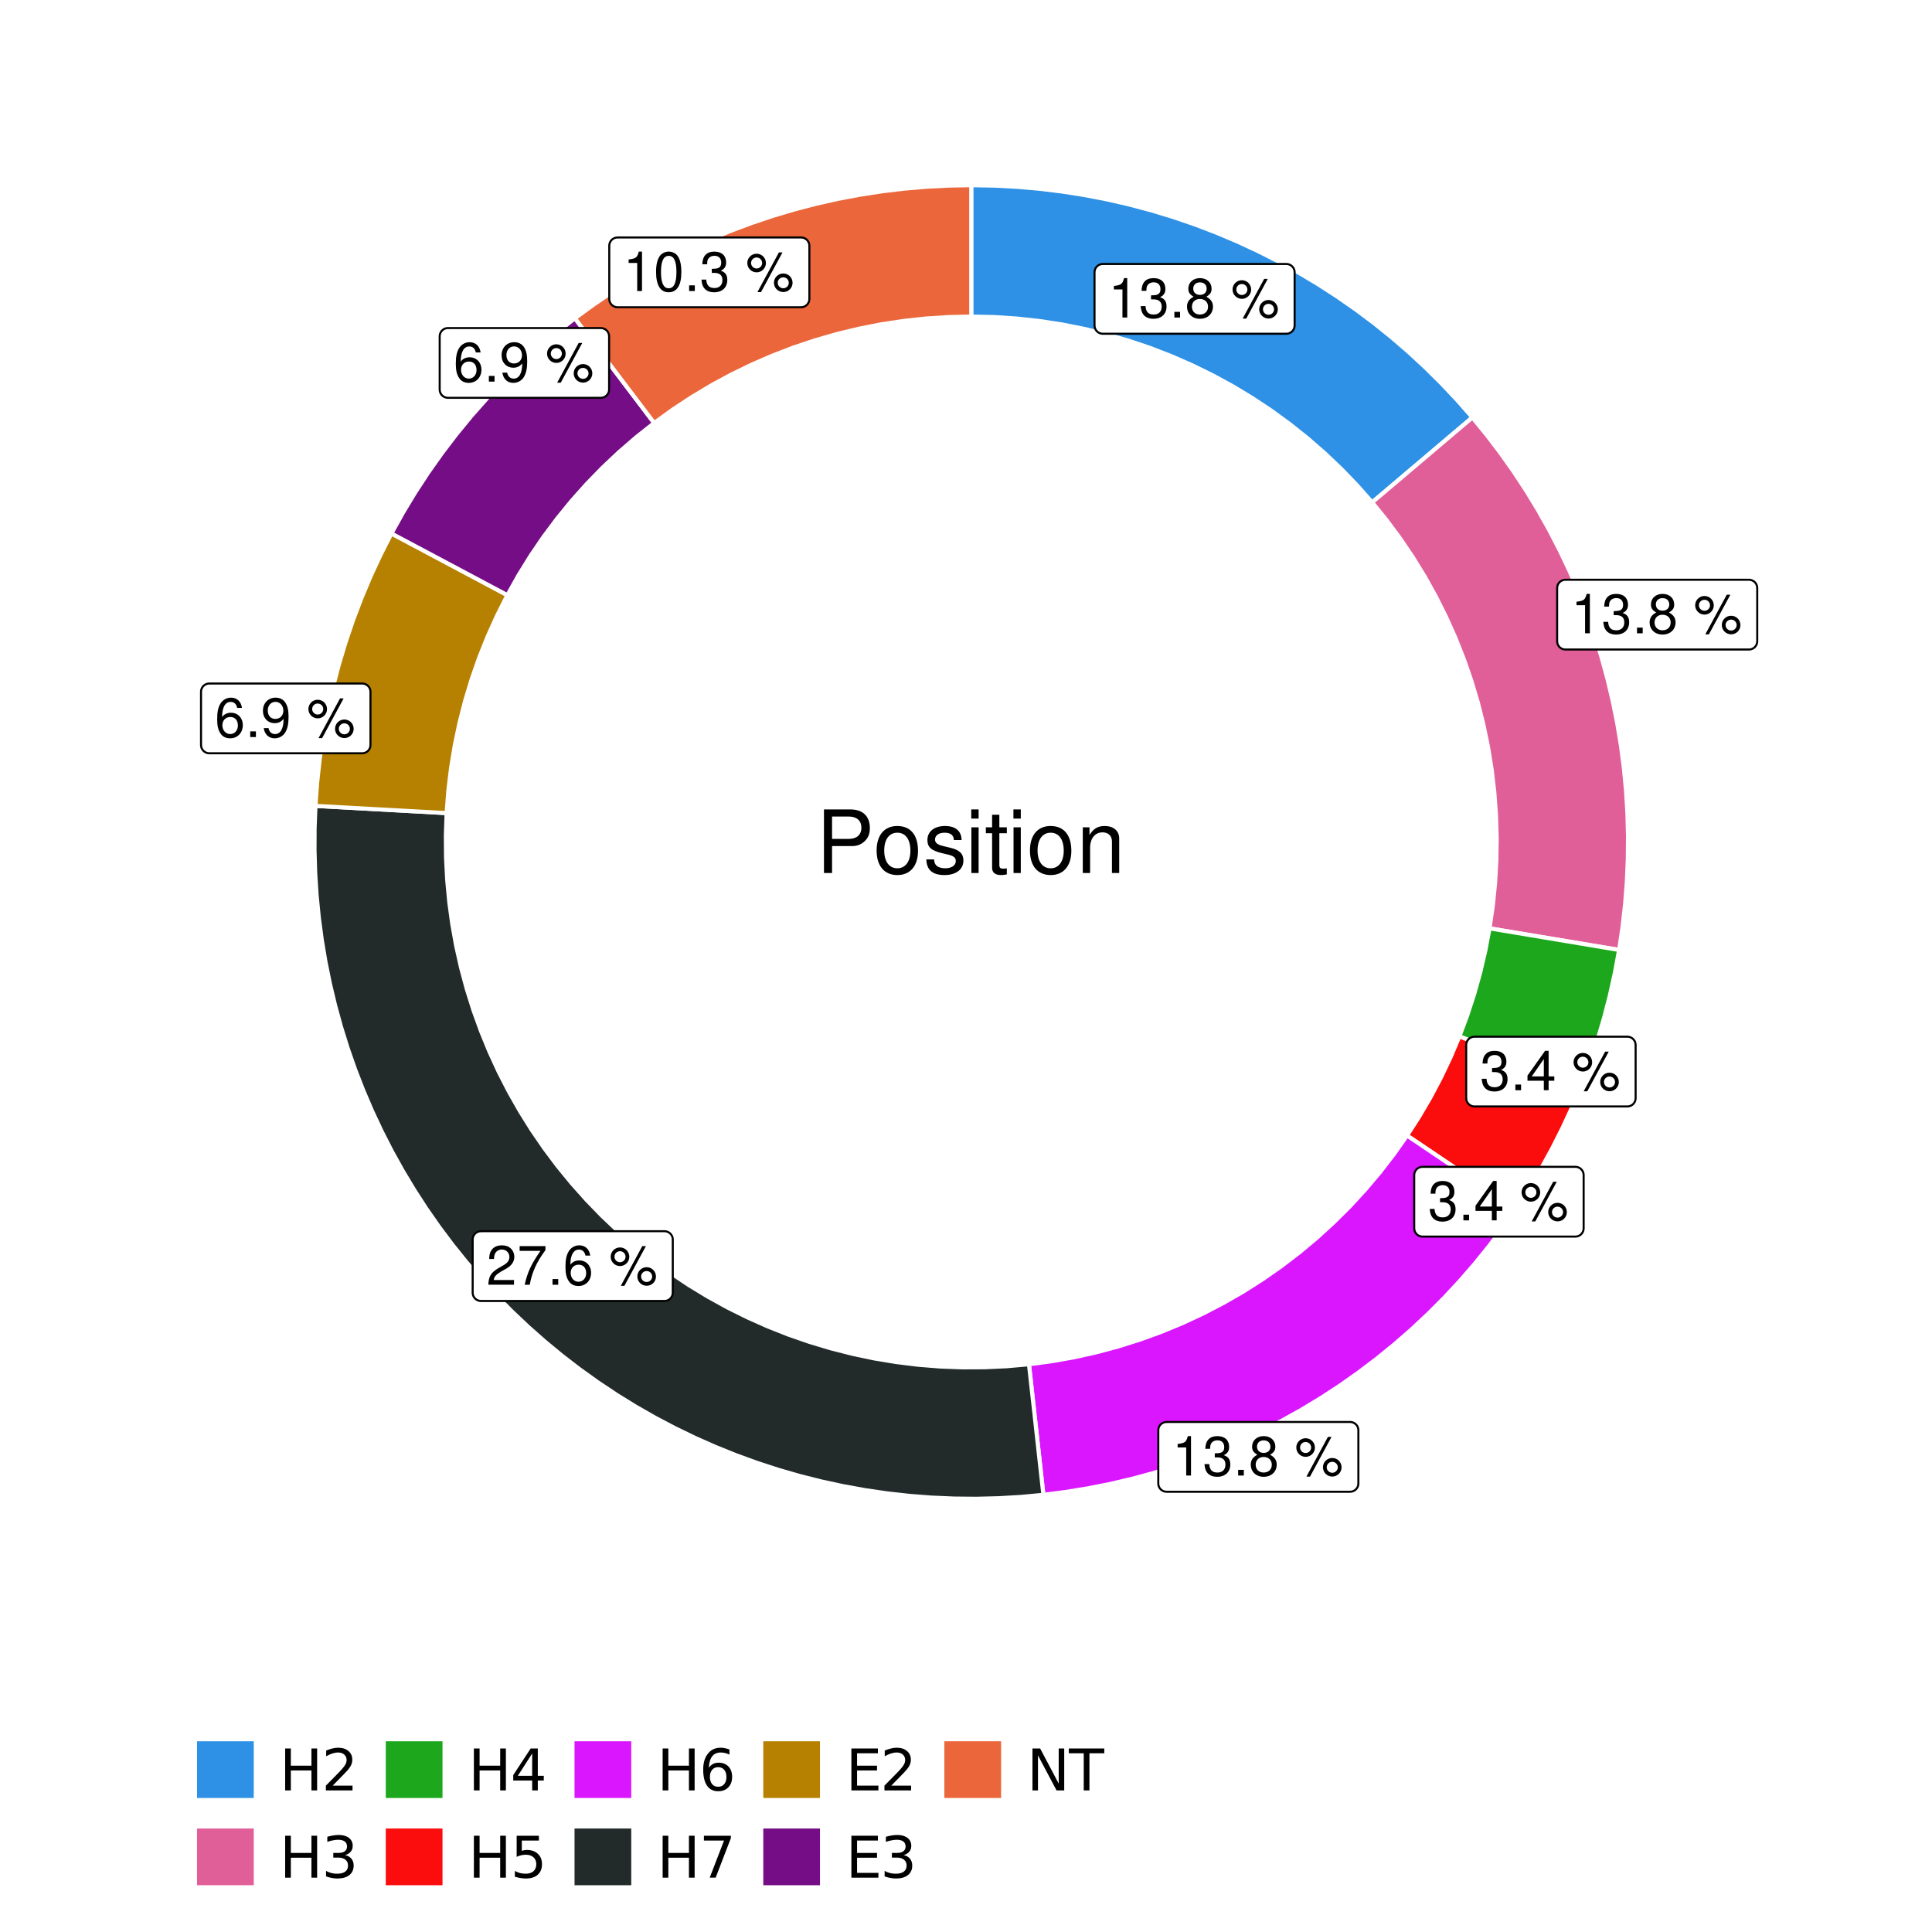 <?xml version="1.0" encoding="UTF-8"?>
<svg xmlns="http://www.w3.org/2000/svg" xmlns:xlink="http://www.w3.org/1999/xlink" width="504pt" height="504pt" viewBox="0 0 504 504" version="1.1">
<defs>
<g>
<symbol overflow="visible" id="glyph0-0">
<path style="stroke:none;" d=""/>
</symbol>
<symbol overflow="visible" id="glyph0-1">
<path style="stroke:none;" d="M 3.688 -7.328 L 3.688 0 L 4.938 0 L 4.938 -10.281 L 4.109 -10.281 C 3.672 -8.703 3.391 -8.484 1.453 -8.234 L 1.453 -7.328 Z M 3.688 -7.328 "/>
</symbol>
<symbol overflow="visible" id="glyph0-2">
<path style="stroke:none;" d="M 3.141 -4.734 L 3.828 -4.734 C 5.188 -4.734 5.922 -4.094 5.922 -2.859 C 5.922 -1.562 5.141 -0.781 3.844 -0.781 C 2.453 -0.781 1.797 -1.484 1.703 -2.984 L 0.453 -2.984 C 0.516 -2.156 0.656 -1.625 0.891 -1.172 C 1.422 -0.172 2.406 0.328 3.781 0.328 C 5.859 0.328 7.188 -0.922 7.188 -2.875 C 7.188 -4.188 6.703 -4.891 5.484 -5.312 C 6.422 -5.703 6.891 -6.406 6.891 -7.453 C 6.891 -9.219 5.75 -10.281 3.828 -10.281 C 1.797 -10.281 0.719 -9.141 0.672 -6.969 L 1.922 -6.969 C 1.938 -7.594 1.984 -7.953 2.141 -8.266 C 2.438 -8.844 3.062 -9.188 3.844 -9.188 C 4.953 -9.188 5.609 -8.516 5.609 -7.406 C 5.609 -6.688 5.359 -6.234 4.812 -6 C 4.469 -5.859 4.016 -5.797 3.141 -5.781 Z M 3.141 -4.734 "/>
</symbol>
<symbol overflow="visible" id="glyph0-3">
<path style="stroke:none;" d="M 2.719 -1.484 L 1.234 -1.484 L 1.234 0 L 2.719 0 Z M 2.719 -1.484 "/>
</symbol>
<symbol overflow="visible" id="glyph0-4">
<path style="stroke:none;" d="M 5.562 -5.422 C 6.609 -6.062 6.938 -6.562 6.938 -7.531 C 6.938 -9.156 5.703 -10.281 3.906 -10.281 C 2.141 -10.281 0.875 -9.156 0.875 -7.547 C 0.875 -6.562 1.203 -6.078 2.25 -5.422 C 1.094 -4.828 0.531 -4 0.531 -2.859 C 0.531 -0.984 1.906 0.328 3.906 0.328 C 5.906 0.328 7.297 -0.984 7.297 -2.859 C 7.297 -4 6.719 -4.828 5.562 -5.422 Z M 3.906 -9.172 C 4.984 -9.172 5.656 -8.531 5.656 -7.5 C 5.656 -6.547 4.969 -5.906 3.906 -5.906 C 2.844 -5.906 2.156 -6.547 2.156 -7.531 C 2.156 -8.531 2.844 -9.172 3.906 -9.172 Z M 3.906 -4.844 C 5.156 -4.844 6.016 -4.031 6.016 -2.828 C 6.016 -1.594 5.172 -0.781 3.875 -0.781 C 2.656 -0.781 1.812 -1.625 1.812 -2.812 C 1.812 -4.031 2.641 -4.844 3.906 -4.844 Z M 3.906 -4.844 "/>
</symbol>
<symbol overflow="visible" id="glyph0-5">
<path style="stroke:none;" d=""/>
</symbol>
<symbol overflow="visible" id="glyph0-6">
<path style="stroke:none;" d="M 2.828 -9.734 C 1.5 -9.734 0.406 -8.641 0.406 -7.312 C 0.406 -5.969 1.5 -4.875 2.844 -4.875 C 4.172 -4.875 5.266 -5.969 5.266 -7.281 C 5.266 -8.656 4.188 -9.734 2.828 -9.734 Z M 2.828 -8.75 C 3.641 -8.75 4.281 -8.109 4.281 -7.297 C 4.281 -6.516 3.625 -5.875 2.844 -5.875 C 2.047 -5.875 1.391 -6.516 1.391 -7.312 C 1.391 -8.109 2.031 -8.75 2.828 -8.75 Z M 8.656 -10.078 L 3.047 0.281 L 3.984 0.281 L 9.594 -10.078 Z M 9.781 -4.578 C 8.453 -4.578 7.359 -3.5 7.359 -2.156 C 7.359 -0.812 8.453 0.266 9.797 0.266 C 11.125 0.266 12.219 -0.812 12.219 -2.141 C 12.219 -3.5 11.141 -4.578 9.781 -4.578 Z M 9.781 -3.578 C 10.594 -3.578 11.234 -2.938 11.234 -2.141 C 11.234 -1.359 10.578 -0.719 9.797 -0.719 C 8.984 -0.719 8.344 -1.359 8.344 -2.156 C 8.344 -2.938 8.984 -3.578 9.781 -3.578 Z M 9.781 -3.578 "/>
</symbol>
<symbol overflow="visible" id="glyph0-7">
<path style="stroke:none;" d="M 4.656 -2.484 L 4.656 0 L 5.906 0 L 5.906 -2.484 L 7.391 -2.484 L 7.391 -3.609 L 5.906 -3.609 L 5.906 -10.281 L 4.984 -10.281 L 0.391 -3.812 L 0.391 -2.484 Z M 4.656 -3.609 L 1.5 -3.609 L 4.656 -8.141 Z M 4.656 -3.609 "/>
</symbol>
<symbol overflow="visible" id="glyph0-8">
<path style="stroke:none;" d="M 7.188 -1.234 L 1.891 -1.234 C 2.016 -2.094 2.469 -2.625 3.719 -3.391 L 5.141 -4.188 C 6.547 -4.969 7.266 -6.016 7.266 -7.281 C 7.266 -8.141 6.922 -8.922 6.328 -9.484 C 5.734 -10.031 4.984 -10.281 4.031 -10.281 C 2.766 -10.281 1.812 -9.828 1.25 -8.938 C 0.891 -8.406 0.734 -7.766 0.719 -6.719 L 1.969 -6.719 C 2 -7.422 2.094 -7.828 2.266 -8.172 C 2.594 -8.797 3.234 -9.188 4 -9.188 C 5.141 -9.188 5.984 -8.359 5.984 -7.25 C 5.984 -6.422 5.516 -5.719 4.625 -5.203 L 3.312 -4.438 C 1.203 -3.234 0.594 -2.266 0.484 -0.016 L 7.188 -0.016 Z M 7.188 -1.234 "/>
</symbol>
<symbol overflow="visible" id="glyph0-9">
<path style="stroke:none;" d="M 7.391 -10.078 L 0.656 -10.078 L 0.656 -8.844 L 6.094 -8.844 C 3.703 -5.422 2.719 -3.312 1.969 0 L 3.297 0 C 3.859 -3.234 5.125 -6 7.391 -9.031 Z M 7.391 -10.078 "/>
</symbol>
<symbol overflow="visible" id="glyph0-10">
<path style="stroke:none;" d="M 7.078 -7.609 C 6.844 -9.281 5.766 -10.281 4.219 -10.281 C 3.109 -10.281 2.125 -9.734 1.516 -8.812 C 0.875 -7.812 0.609 -6.562 0.609 -4.688 C 0.609 -2.953 0.859 -1.859 1.469 -0.953 C 2 -0.109 2.891 0.328 4 0.328 C 5.922 0.328 7.297 -1.109 7.297 -3.109 C 7.297 -5 6.016 -6.344 4.203 -6.344 C 3.219 -6.344 2.438 -5.969 1.891 -5.219 C 1.906 -7.766 2.703 -9.172 4.141 -9.172 C 5.016 -9.172 5.625 -8.609 5.828 -7.609 Z M 4.047 -5.234 C 5.266 -5.234 6.016 -4.375 6.016 -3.016 C 6.016 -1.719 5.156 -0.781 4.016 -0.781 C 2.844 -0.781 1.969 -1.766 1.969 -3.078 C 1.969 -4.344 2.812 -5.234 4.047 -5.234 Z M 4.047 -5.234 "/>
</symbol>
<symbol overflow="visible" id="glyph0-11">
<path style="stroke:none;" d="M 0.75 -2.344 C 1 -0.672 2.078 0.328 3.609 0.328 C 4.734 0.328 5.734 -0.219 6.328 -1.141 C 6.953 -2.141 7.234 -3.391 7.234 -5.266 C 7.234 -7 6.984 -8.094 6.391 -9 C 5.828 -9.844 4.953 -10.281 3.844 -10.281 C 1.922 -10.281 0.547 -8.844 0.547 -6.859 C 0.547 -4.969 1.812 -3.625 3.641 -3.625 C 4.594 -3.625 5.297 -3.969 5.938 -4.75 C 5.922 -2.188 5.141 -0.781 3.703 -0.781 C 2.812 -0.781 2.203 -1.344 2 -2.344 Z M 3.828 -9.188 C 4.984 -9.188 5.875 -8.203 5.875 -6.875 C 5.875 -5.609 5.016 -4.734 3.781 -4.734 C 2.578 -4.734 1.812 -5.594 1.812 -6.953 C 1.812 -8.25 2.656 -9.188 3.828 -9.188 Z M 3.828 -9.188 "/>
</symbol>
<symbol overflow="visible" id="glyph0-12">
<path style="stroke:none;" d="M 3.906 -10.281 C 2.969 -10.281 2.125 -9.859 1.594 -9.156 C 0.938 -8.25 0.609 -6.875 0.609 -4.984 C 0.609 -1.5 1.75 0.328 3.906 0.328 C 6.047 0.328 7.203 -1.5 7.203 -4.891 C 7.203 -6.875 6.891 -8.219 6.234 -9.156 C 5.703 -9.875 4.859 -10.281 3.906 -10.281 Z M 3.906 -9.172 C 5.266 -9.172 5.922 -7.797 5.922 -5 C 5.922 -2.078 5.281 -0.719 3.875 -0.719 C 2.562 -0.719 1.891 -2.141 1.891 -4.969 C 1.891 -7.797 2.562 -9.172 3.906 -9.172 Z M 3.906 -9.172 "/>
</symbol>
<symbol overflow="visible" id="glyph1-0">
<path style="stroke:none;" d=""/>
</symbol>
<symbol overflow="visible" id="glyph1-1">
<path style="stroke:none;" d="M 4.188 -7.031 L 9.406 -7.031 C 10.703 -7.031 11.719 -7.422 12.609 -8.219 C 13.609 -9.125 14.047 -10.203 14.047 -11.719 C 14.047 -14.844 12.203 -16.594 8.922 -16.594 L 2.078 -16.594 L 2.078 0 L 4.188 0 Z M 4.188 -8.906 L 4.188 -14.734 L 8.609 -14.734 C 10.625 -14.734 11.844 -13.641 11.844 -11.812 C 11.844 -10 10.625 -8.906 8.609 -8.906 Z M 4.188 -8.906 "/>
</symbol>
<symbol overflow="visible" id="glyph1-2">
<path style="stroke:none;" d="M 6.188 -12.266 C 2.828 -12.266 0.812 -9.875 0.812 -5.875 C 0.812 -1.844 2.828 0.531 6.219 0.531 C 9.578 0.531 11.609 -1.859 11.609 -5.781 C 11.609 -9.922 9.656 -12.266 6.188 -12.266 Z M 6.219 -10.516 C 8.359 -10.516 9.625 -8.766 9.625 -5.812 C 9.625 -2.984 8.312 -1.234 6.219 -1.234 C 4.094 -1.234 2.797 -2.984 2.797 -5.875 C 2.797 -8.766 4.094 -10.516 6.219 -10.516 Z M 6.219 -10.516 "/>
</symbol>
<symbol overflow="visible" id="glyph1-3">
<path style="stroke:none;" d="M 9.969 -8.609 C 9.953 -10.953 8.406 -12.266 5.641 -12.266 C 2.875 -12.266 1.062 -10.844 1.062 -8.625 C 1.062 -6.766 2.031 -5.875 4.844 -5.188 L 6.625 -4.766 C 7.938 -4.438 8.469 -3.969 8.469 -3.125 C 8.469 -1.984 7.359 -1.234 5.688 -1.234 C 4.672 -1.234 3.797 -1.531 3.328 -2.031 C 3.031 -2.375 2.891 -2.703 2.781 -3.547 L 0.781 -3.547 C 0.859 -0.797 2.406 0.531 5.531 0.531 C 8.531 0.531 10.453 -0.953 10.453 -3.25 C 10.453 -5.031 9.453 -6.016 7.078 -6.578 L 5.266 -7.016 C 3.703 -7.375 3.047 -7.875 3.047 -8.719 C 3.047 -9.828 4.031 -10.516 5.578 -10.516 C 7.109 -10.516 7.922 -9.859 7.969 -8.609 Z M 9.969 -8.609 "/>
</symbol>
<symbol overflow="visible" id="glyph1-4">
<path style="stroke:none;" d="M 3.422 -11.922 L 1.531 -11.922 L 1.531 0 L 3.422 0 Z M 3.422 -16.594 L 1.5 -16.594 L 1.5 -14.203 L 3.422 -14.203 Z M 3.422 -16.594 "/>
</symbol>
<symbol overflow="visible" id="glyph1-5">
<path style="stroke:none;" d="M 5.781 -11.922 L 3.828 -11.922 L 3.828 -15.203 L 1.938 -15.203 L 1.938 -11.922 L 0.312 -11.922 L 0.312 -10.375 L 1.938 -10.375 L 1.938 -1.359 C 1.938 -0.141 2.75 0.531 4.234 0.531 C 4.734 0.531 5.141 0.484 5.781 0.359 L 5.781 -1.234 C 5.516 -1.156 5.266 -1.141 4.875 -1.141 C 4.047 -1.141 3.828 -1.359 3.828 -2.203 L 3.828 -10.375 L 5.781 -10.375 Z M 5.781 -11.922 "/>
</symbol>
<symbol overflow="visible" id="glyph1-6">
<path style="stroke:none;" d="M 1.594 -11.922 L 1.594 0 L 3.5 0 L 3.5 -6.578 C 3.5 -9.016 4.781 -10.609 6.734 -10.609 C 8.234 -10.609 9.203 -9.703 9.203 -8.266 L 9.203 0 L 11.094 0 L 11.094 -9.016 C 11.094 -11 9.609 -12.266 7.312 -12.266 C 5.531 -12.266 4.391 -11.594 3.344 -9.922 L 3.344 -11.922 Z M 1.594 -11.922 "/>
</symbol>
<symbol overflow="visible" id="glyph2-0">
<path style="stroke:none;" d="M 0.75 2.656 L 0.75 -10.578 L 8.25 -10.578 L 8.25 2.656 Z M 1.594 1.812 L 7.406 1.812 L 7.406 -9.734 L 1.594 -9.734 Z M 1.594 1.812 "/>
</symbol>
<symbol overflow="visible" id="glyph2-1">
<path style="stroke:none;" d="M 1.469 -10.938 L 2.953 -10.938 L 2.953 -6.453 L 8.328 -6.453 L 8.328 -10.938 L 9.812 -10.938 L 9.812 0 L 8.328 0 L 8.328 -5.203 L 2.953 -5.203 L 2.953 0 L 1.469 0 Z M 1.469 -10.938 "/>
</symbol>
<symbol overflow="visible" id="glyph2-2">
<path style="stroke:none;" d="M 2.875 -1.25 L 8.047 -1.25 L 8.047 0 L 1.094 0 L 1.094 -1.25 C 1.656 -1.82 2.422 -2.598 3.391 -3.578 C 4.359 -4.555 4.969 -5.191 5.219 -5.484 C 5.695 -6.016 6.031 -6.461 6.219 -6.828 C 6.406 -7.203 6.5 -7.566 6.5 -7.922 C 6.5 -8.504 6.297 -8.977 5.891 -9.344 C 5.484 -9.707 4.953 -9.891 4.297 -9.891 C 3.828 -9.891 3.332 -9.805 2.812 -9.641 C 2.301 -9.484 1.754 -9.238 1.172 -8.906 L 1.172 -10.406 C 1.766 -10.645 2.32 -10.828 2.844 -10.953 C 3.363 -11.078 3.836 -11.141 4.266 -11.141 C 5.398 -11.141 6.301 -10.852 6.969 -10.281 C 7.645 -9.719 7.984 -8.961 7.984 -8.016 C 7.984 -7.566 7.898 -7.141 7.734 -6.734 C 7.566 -6.328 7.258 -5.852 6.812 -5.312 C 6.688 -5.164 6.297 -4.754 5.641 -4.078 C 4.992 -3.398 4.07 -2.457 2.875 -1.25 Z M 2.875 -1.25 "/>
</symbol>
<symbol overflow="visible" id="glyph2-3">
<path style="stroke:none;" d="M 6.094 -5.891 C 6.801 -5.742 7.352 -5.43 7.75 -4.953 C 8.145 -4.473 8.344 -3.879 8.344 -3.172 C 8.344 -2.098 7.969 -1.266 7.219 -0.672 C 6.477 -0.078 5.426 0.219 4.062 0.219 C 3.602 0.219 3.129 0.172 2.641 0.078 C 2.16 -0.016 1.66 -0.148 1.141 -0.328 L 1.141 -1.766 C 1.555 -1.523 2.004 -1.344 2.484 -1.219 C 2.973 -1.094 3.484 -1.031 4.016 -1.031 C 4.941 -1.031 5.648 -1.211 6.141 -1.578 C 6.629 -1.941 6.875 -2.473 6.875 -3.172 C 6.875 -3.816 6.645 -4.32 6.188 -4.688 C 5.738 -5.051 5.113 -5.234 4.312 -5.234 L 3.031 -5.234 L 3.031 -6.453 L 4.359 -6.453 C 5.086 -6.453 5.645 -6.598 6.031 -6.891 C 6.414 -7.18 6.609 -7.598 6.609 -8.141 C 6.609 -8.703 6.41 -9.133 6.016 -9.438 C 5.617 -9.738 5.051 -9.891 4.312 -9.891 C 3.906 -9.891 3.469 -9.844 3 -9.75 C 2.539 -9.664 2.031 -9.531 1.469 -9.344 L 1.469 -10.672 C 2.031 -10.828 2.555 -10.941 3.047 -11.016 C 3.535 -11.098 4 -11.141 4.438 -11.141 C 5.562 -11.141 6.453 -10.883 7.109 -10.375 C 7.766 -9.863 8.094 -9.172 8.094 -8.297 C 8.094 -7.691 7.914 -7.18 7.562 -6.766 C 7.219 -6.348 6.727 -6.055 6.094 -5.891 Z M 6.094 -5.891 "/>
</symbol>
<symbol overflow="visible" id="glyph2-4">
<path style="stroke:none;" d="M 5.672 -9.641 L 1.938 -3.812 L 5.672 -3.812 Z M 5.281 -10.938 L 7.141 -10.938 L 7.141 -3.812 L 8.703 -3.812 L 8.703 -2.578 L 7.141 -2.578 L 7.141 0 L 5.672 0 L 5.672 -2.578 L 0.734 -2.578 L 0.734 -4 Z M 5.281 -10.938 "/>
</symbol>
<symbol overflow="visible" id="glyph2-5">
<path style="stroke:none;" d="M 1.625 -10.938 L 7.422 -10.938 L 7.422 -9.688 L 2.969 -9.688 L 2.969 -7.016 C 3.188 -7.086 3.398 -7.141 3.609 -7.172 C 3.828 -7.211 4.047 -7.234 4.266 -7.234 C 5.484 -7.234 6.445 -6.895 7.156 -6.219 C 7.875 -5.551 8.234 -4.648 8.234 -3.516 C 8.234 -2.336 7.863 -1.422 7.125 -0.766 C 6.395 -0.109 5.363 0.219 4.031 0.219 C 3.57 0.219 3.102 0.176 2.625 0.094 C 2.156 0.02 1.664 -0.094 1.156 -0.25 L 1.156 -1.75 C 1.594 -1.508 2.047 -1.328 2.516 -1.203 C 2.984 -1.086 3.477 -1.031 4 -1.031 C 4.852 -1.031 5.523 -1.25 6.016 -1.688 C 6.504 -2.133 6.75 -2.742 6.75 -3.516 C 6.75 -4.273 6.504 -4.875 6.016 -5.312 C 5.523 -5.758 4.852 -5.984 4 -5.984 C 3.602 -5.984 3.207 -5.938 2.812 -5.844 C 2.426 -5.758 2.031 -5.625 1.625 -5.438 Z M 1.625 -10.938 "/>
</symbol>
<symbol overflow="visible" id="glyph2-6">
<path style="stroke:none;" d="M 4.953 -6.062 C 4.285 -6.062 3.758 -5.832 3.375 -5.375 C 2.988 -4.914 2.797 -4.297 2.797 -3.516 C 2.797 -2.723 2.988 -2.098 3.375 -1.641 C 3.758 -1.18 4.285 -0.953 4.953 -0.953 C 5.617 -0.953 6.145 -1.18 6.531 -1.641 C 6.914 -2.098 7.109 -2.723 7.109 -3.516 C 7.109 -4.297 6.914 -4.914 6.531 -5.375 C 6.145 -5.832 5.617 -6.062 4.953 -6.062 Z M 7.891 -10.688 L 7.891 -9.344 C 7.516 -9.52 7.141 -9.656 6.766 -9.75 C 6.391 -9.844 6.016 -9.891 5.641 -9.891 C 4.66 -9.891 3.91 -9.555 3.391 -8.891 C 2.879 -8.234 2.586 -7.238 2.516 -5.906 C 2.805 -6.332 3.164 -6.66 3.594 -6.891 C 4.031 -7.117 4.516 -7.234 5.047 -7.234 C 6.141 -7.234 7.004 -6.898 7.641 -6.234 C 8.273 -5.566 8.594 -4.66 8.594 -3.516 C 8.594 -2.391 8.258 -1.484 7.594 -0.797 C 6.938 -0.117 6.055 0.219 4.953 0.219 C 3.68 0.219 2.711 -0.266 2.047 -1.234 C 1.379 -2.211 1.047 -3.617 1.047 -5.453 C 1.047 -7.18 1.457 -8.562 2.281 -9.594 C 3.102 -10.625 4.203 -11.141 5.578 -11.141 C 5.953 -11.141 6.328 -11.098 6.703 -11.016 C 7.078 -10.941 7.473 -10.832 7.891 -10.688 Z M 7.891 -10.688 "/>
</symbol>
<symbol overflow="visible" id="glyph2-7">
<path style="stroke:none;" d="M 1.234 -10.938 L 8.266 -10.938 L 8.266 -10.312 L 4.297 0 L 2.75 0 L 6.484 -9.688 L 1.234 -9.688 Z M 1.234 -10.938 "/>
</symbol>
<symbol overflow="visible" id="glyph2-8">
<path style="stroke:none;" d="M 1.469 -10.938 L 8.391 -10.938 L 8.391 -9.688 L 2.953 -9.688 L 2.953 -6.453 L 8.156 -6.453 L 8.156 -5.203 L 2.953 -5.203 L 2.953 -1.25 L 8.516 -1.25 L 8.516 0 L 1.469 0 Z M 1.469 -10.938 "/>
</symbol>
<symbol overflow="visible" id="glyph2-9">
<path style="stroke:none;" d="M 1.469 -10.938 L 3.469 -10.938 L 8.312 -1.781 L 8.312 -10.938 L 9.75 -10.938 L 9.75 0 L 7.75 0 L 2.906 -9.141 L 2.906 0 L 1.469 0 Z M 1.469 -10.938 "/>
</symbol>
<symbol overflow="visible" id="glyph2-10">
<path style="stroke:none;" d="M -0.047 -10.938 L 9.203 -10.938 L 9.203 -9.688 L 5.328 -9.688 L 5.328 0 L 3.844 0 L 3.844 -9.688 L -0.047 -9.688 Z M -0.047 -10.938 "/>
</symbol>
</g>
<clipPath id="clip1">
  <path d="M 30.98 0 L 473.023 0 L 473.023 504 L 30.98 504 Z M 30.98 0 "/>
</clipPath>
<clipPath id="clip2">
  <path d="M 39.199 5.48 L 467.543 5.48 L 467.543 433.824 L 39.199 433.824 Z M 39.199 5.48 "/>
</clipPath>
</defs>
<g id="surface4">
<rect x="0" y="0" width="504" height="504" style="fill:rgb(100%,100%,100%);fill-opacity:1;stroke:none;"/>
<g clip-path="url(#clip1)" clip-rule="nonzero">
<path style="fill-rule:nonzero;fill:rgb(100%,100%,100%);fill-opacity:1;stroke-width:1.067;stroke-linecap:round;stroke-linejoin:round;stroke:rgb(100%,100%,100%);stroke-opacity:1;stroke-miterlimit:10;" d="M 30.98 504 L 473.023 504 L 473.023 0 L 30.98 0 Z M 30.98 504 "/>
</g>
<g clip-path="url(#clip2)" clip-rule="nonzero">
<path style=" stroke:none;fill-rule:nonzero;fill:rgb(100%,100%,100%);fill-opacity:1;" d="M 39.199 433.824 L 467.543 433.824 L 467.543 5.48 L 39.199 5.48 Z M 39.199 433.824 "/>
</g>
<path style="fill-rule:nonzero;fill:rgb(18.039%,56.863%,89.804%);fill-opacity:1;stroke-width:1.067;stroke-linecap:butt;stroke-linejoin:miter;stroke:rgb(100%,100%,100%);stroke-opacity:1;stroke-miterlimit:10;" d="M 357.953 131.051 L 373.645 117.762 L 378.871 113.328 L 384.102 108.898 L 380.18 104.43 L 376.102 100.098 L 371.879 95.91 L 367.512 91.871 L 363.008 87.984 L 358.371 84.258 L 353.609 80.695 L 348.723 77.301 L 343.727 74.074 L 338.617 71.027 L 333.406 68.156 L 328.102 65.469 L 322.703 62.969 L 317.223 60.656 L 311.668 58.535 L 306.039 56.609 L 300.348 54.879 L 294.602 53.348 L 288.805 52.02 L 282.965 50.891 L 277.086 49.965 L 271.184 49.242 L 265.258 48.727 L 259.316 48.418 L 253.371 48.312 L 253.371 82.582 L 259.316 82.711 L 265.25 83.098 L 271.164 83.742 L 277.043 84.641 L 282.879 85.797 L 288.66 87.203 L 294.371 88.859 L 300.008 90.758 L 305.555 92.902 L 311.004 95.289 L 316.348 97.906 L 321.57 100.75 L 326.664 103.824 L 331.617 107.109 L 336.426 110.613 L 341.078 114.316 L 345.566 118.223 L 349.879 122.316 L 354.012 126.598 Z M 357.953 131.051 "/>
<path style="fill-rule:nonzero;fill:rgb(88.235%,37.255%,60%);fill-opacity:1;stroke-width:1.067;stroke-linecap:butt;stroke-linejoin:miter;stroke:rgb(100%,100%,100%);stroke-opacity:1;stroke-miterlimit:10;" d="M 388.574 242.18 L 395.336 243.305 L 402.098 244.434 L 408.855 245.559 L 415.617 246.684 L 422.379 247.812 L 423.254 241.926 L 423.926 236.016 L 424.391 230.086 L 424.648 224.145 L 424.703 218.195 L 424.547 212.25 L 424.188 206.312 L 423.621 200.391 L 422.852 194.492 L 421.875 188.625 L 420.695 182.797 L 419.316 177.012 L 417.738 171.277 L 415.957 165.602 L 413.984 159.988 L 411.816 154.449 L 409.457 148.988 L 406.91 143.613 L 404.18 138.328 L 401.266 133.145 L 398.172 128.062 L 394.906 123.09 L 391.469 118.238 L 387.867 113.504 L 384.102 108.898 L 378.871 113.328 L 373.645 117.762 L 357.953 131.051 L 361.699 135.672 L 365.242 140.449 L 368.574 145.379 L 371.688 150.445 L 374.578 155.645 L 377.238 160.961 L 379.668 166.391 L 381.859 171.922 L 383.812 177.539 L 385.516 183.238 L 386.969 189.008 L 388.176 194.832 L 389.125 200.703 L 389.816 206.609 L 390.254 212.543 L 390.434 218.488 L 390.355 224.434 L 390.02 230.375 L 389.426 236.293 Z M 388.574 242.18 "/>
<path style="fill-rule:nonzero;fill:rgb(10.98%,65.49%,10.98%);fill-opacity:1;stroke-width:1.067;stroke-linecap:butt;stroke-linejoin:miter;stroke:rgb(100%,100%,100%);stroke-opacity:1;stroke-miterlimit:10;" d="M 380.715 270.359 L 412.551 283.035 L 414.711 277.324 L 416.664 271.539 L 418.406 265.688 L 419.941 259.777 L 421.266 253.816 L 422.379 247.812 L 415.617 246.684 L 408.855 245.559 L 402.098 244.434 L 395.336 243.305 L 388.574 242.18 L 387.488 247.938 L 386.156 253.648 L 384.582 259.293 L 382.766 264.867 Z M 380.715 270.359 "/>
<path style="fill-rule:nonzero;fill:rgb(98.431%,5.098%,5.098%);fill-opacity:1;stroke-width:1.067;stroke-linecap:butt;stroke-linejoin:miter;stroke:rgb(100%,100%,100%);stroke-opacity:1;stroke-miterlimit:10;" d="M 367.055 296.23 L 384.105 307.715 L 389.793 311.543 L 395.477 315.371 L 398.797 310.25 L 401.934 305.008 L 404.879 299.66 L 407.633 294.211 L 410.191 288.668 L 412.551 283.035 L 380.715 270.359 L 378.43 275.758 L 375.918 281.055 L 373.18 286.238 L 370.223 291.297 Z M 367.055 296.23 "/>
<path style="fill-rule:nonzero;fill:rgb(85.49%,8.627%,100%);fill-opacity:1;stroke-width:1.067;stroke-linecap:butt;stroke-linejoin:miter;stroke:rgb(100%,100%,100%);stroke-opacity:1;stroke-miterlimit:10;" d="M 268.426 355.891 L 269.934 369.516 L 270.684 376.328 L 272.191 389.953 L 278.09 389.195 L 283.961 388.234 L 289.793 387.074 L 295.582 385.707 L 301.32 384.141 L 307.004 382.379 L 312.617 380.418 L 318.164 378.266 L 323.629 375.922 L 329.012 373.387 L 334.301 370.668 L 339.496 367.77 L 344.586 364.691 L 349.566 361.438 L 354.43 358.012 L 359.168 354.422 L 363.785 350.668 L 368.266 346.758 L 372.609 342.691 L 376.809 338.48 L 380.855 334.121 L 384.754 329.629 L 388.492 325 L 392.066 320.246 L 395.477 315.371 L 389.793 311.543 L 384.105 307.715 L 367.055 296.23 L 363.625 301.09 L 359.988 305.797 L 356.152 310.34 L 352.121 314.715 L 347.902 318.906 L 343.508 322.914 L 338.941 326.73 L 334.215 330.34 L 329.34 333.742 L 324.316 336.934 L 319.16 339.898 L 313.883 342.641 L 308.492 345.148 L 302.992 347.422 L 297.402 349.457 L 291.73 351.246 L 285.984 352.785 L 280.18 354.074 L 274.324 355.109 Z M 268.426 355.891 "/>
<path style="fill-rule:nonzero;fill:rgb(13.333%,16.471%,16.471%);fill-opacity:1;stroke-width:1.067;stroke-linecap:butt;stroke-linejoin:miter;stroke:rgb(100%,100%,100%);stroke-opacity:1;stroke-miterlimit:10;" d="M 116.508 212.113 L 109.664 211.734 L 102.82 211.359 L 95.977 210.98 L 89.133 210.605 L 82.293 210.227 L 82.07 216.055 L 82.047 221.887 L 82.223 227.715 L 82.594 233.535 L 83.168 239.34 L 83.934 245.117 L 84.898 250.871 L 86.059 256.586 L 87.414 262.258 L 88.961 267.879 L 90.695 273.445 L 92.621 278.953 L 94.734 284.387 L 97.027 289.75 L 99.504 295.027 L 102.156 300.223 L 104.988 305.32 L 107.988 310.32 L 111.156 315.215 L 114.492 320 L 117.988 324.668 L 121.641 329.215 L 125.445 333.633 L 129.398 337.922 L 133.496 342.07 L 137.73 346.078 L 142.098 349.941 L 146.598 353.652 L 151.219 357.207 L 155.961 360.605 L 160.812 363.84 L 165.773 366.906 L 170.836 369.801 L 175.992 372.523 L 181.238 375.066 L 186.57 377.43 L 191.977 379.613 L 197.457 381.609 L 203 383.418 L 208.605 385.039 L 214.258 386.465 L 219.957 387.699 L 225.695 388.738 L 231.465 389.582 L 237.262 390.23 L 243.074 390.68 L 248.902 390.93 L 254.734 390.984 L 260.562 390.84 L 266.383 390.496 L 272.191 389.953 L 270.684 376.328 L 269.934 369.516 L 268.426 355.891 L 262.645 356.406 L 256.848 356.676 L 251.047 356.703 L 245.246 356.48 L 239.465 356.016 L 233.703 355.305 L 227.98 354.352 L 222.301 353.152 L 216.68 351.719 L 211.121 350.047 L 205.641 348.145 L 200.246 346.008 L 194.945 343.645 L 189.75 341.062 L 184.668 338.262 L 179.707 335.246 L 174.883 332.023 L 170.195 328.602 L 165.656 324.984 L 161.277 321.176 L 157.062 317.188 L 153.023 313.023 L 149.16 308.691 L 145.484 304.203 L 142.004 299.559 L 138.719 294.773 L 135.645 289.855 L 132.777 284.809 L 130.125 279.645 L 127.699 274.375 L 125.496 269.008 L 123.52 263.551 L 121.777 258.016 L 120.273 252.41 L 119.004 246.75 L 117.977 241.039 L 117.195 235.289 L 116.656 229.512 L 116.359 223.715 L 116.312 217.91 Z M 116.508 212.113 "/>
<path style="fill-rule:nonzero;fill:rgb(71.373%,50.588%,0%);fill-opacity:1;stroke-width:1.067;stroke-linecap:butt;stroke-linejoin:miter;stroke:rgb(100%,100%,100%);stroke-opacity:1;stroke-miterlimit:10;" d="M 132.363 155.262 L 126.312 152.043 L 120.266 148.824 L 108.164 142.387 L 102.113 139.164 L 99.301 144.688 L 96.691 150.309 L 94.289 156.016 L 92.09 161.812 L 90.105 167.68 L 88.332 173.617 L 86.777 179.613 L 85.438 185.664 L 84.316 191.758 L 83.422 197.887 L 82.746 204.047 L 82.293 210.227 L 89.133 210.605 L 95.977 210.98 L 102.82 211.359 L 109.664 211.734 L 116.508 212.113 L 116.965 206.18 L 117.676 200.277 L 118.645 194.406 L 119.867 188.586 L 121.34 182.824 L 123.062 177.129 L 125.027 171.516 L 127.238 165.996 L 129.684 160.574 Z M 132.363 155.262 "/>
<path style="fill-rule:nonzero;fill:rgb(45.882%,5.098%,52.549%);fill-opacity:1;stroke-width:1.067;stroke-linecap:butt;stroke-linejoin:miter;stroke:rgb(100%,100%,100%);stroke-opacity:1;stroke-miterlimit:10;" d="M 170.656 110.352 L 162.383 99.422 L 158.25 93.957 L 149.977 83.027 L 145.105 86.855 L 140.375 90.855 L 135.789 95.023 L 131.363 99.359 L 127.094 103.848 L 122.988 108.488 L 119.055 113.277 L 115.297 118.203 L 111.719 123.262 L 108.324 128.445 L 105.121 133.75 L 102.113 139.164 L 108.164 142.387 L 120.266 148.824 L 126.312 152.043 L 132.363 155.262 L 135.273 150.074 L 138.402 145.016 L 141.746 140.098 L 145.305 135.332 L 149.062 130.723 L 153.02 126.281 L 157.164 122.016 L 161.492 117.934 L 165.992 114.043 Z M 170.656 110.352 "/>
<path style="fill-rule:nonzero;fill:rgb(92.157%,40%,23.137%);fill-opacity:1;stroke-width:1.067;stroke-linecap:butt;stroke-linejoin:miter;stroke:rgb(100%,100%,100%);stroke-opacity:1;stroke-miterlimit:10;" d="M 253.371 82.582 L 253.371 48.312 L 247.527 48.414 L 241.695 48.711 L 235.875 49.211 L 230.074 49.906 L 224.301 50.797 L 218.562 51.887 L 212.863 53.172 L 207.211 54.648 L 201.613 56.316 L 196.078 58.176 L 190.605 60.223 L 185.207 62.457 L 179.887 64.871 L 174.656 67.465 L 169.512 70.238 L 164.469 73.184 L 159.527 76.297 L 154.695 79.582 L 149.977 83.027 L 158.25 93.957 L 162.383 99.422 L 170.656 110.352 L 175.453 106.883 L 180.395 103.625 L 185.469 100.582 L 190.676 97.762 L 195.996 95.168 L 201.422 92.805 L 206.949 90.68 L 212.559 88.797 L 218.246 87.156 L 224 85.766 L 229.809 84.621 L 235.66 83.73 L 241.547 83.094 L 247.453 82.711 Z M 253.371 82.582 "/>
<path style="fill-rule:nonzero;fill:rgb(100%,100%,100%);fill-opacity:1;stroke-width:0.533;stroke-linecap:round;stroke-linejoin:round;stroke:rgb(0%,0%,0%);stroke-opacity:1;stroke-miterlimit:10;" d="M 287.688 87.066 L 335.566 87.066 L 335.48 87.062 L 335.828 87.051 L 336.168 86.98 L 336.492 86.855 L 336.793 86.684 L 337.062 86.465 L 337.293 86.203 L 337.48 85.91 L 337.617 85.59 L 337.699 85.25 L 337.727 84.906 L 337.727 71.023 L 337.699 70.68 L 337.617 70.34 L 337.48 70.02 L 337.293 69.727 L 337.062 69.469 L 336.793 69.246 L 336.492 69.074 L 336.168 68.949 L 335.828 68.883 L 335.566 68.863 L 287.688 68.863 L 287.945 68.883 L 287.602 68.867 L 287.254 68.91 L 286.922 69.004 L 286.605 69.156 L 286.32 69.352 L 286.07 69.594 L 285.859 69.871 L 285.699 70.18 L 285.59 70.508 L 285.535 70.852 L 285.527 71.023 L 285.527 84.906 L 285.535 84.73 L 285.535 85.078 L 285.59 85.422 L 285.699 85.75 L 285.859 86.059 L 286.07 86.336 L 286.32 86.578 L 286.605 86.777 L 286.922 86.926 L 287.254 87.023 L 287.602 87.062 Z M 287.688 87.066 "/>
<g style="fill:rgb(0%,0%,0%);fill-opacity:1;">
  <use xlink:href="#glyph0-1" x="289.125" y="82.835"/>
  <use xlink:href="#glyph0-2" x="297.125" y="82.835"/>
  <use xlink:href="#glyph0-3" x="305.125" y="82.835"/>
  <use xlink:href="#glyph0-4" x="309.125" y="82.835"/>
  <use xlink:href="#glyph0-5" x="317.125" y="82.835"/>
  <use xlink:href="#glyph0-6" x="321.125" y="82.835"/>
</g>
<path style="fill-rule:nonzero;fill:rgb(100%,100%,100%);fill-opacity:1;stroke-width:0.533;stroke-linecap:round;stroke-linejoin:round;stroke:rgb(0%,0%,0%);stroke-opacity:1;stroke-miterlimit:10;" d="M 408.371 169.441 L 456.25 169.441 L 456.164 169.438 L 456.512 169.426 L 456.852 169.355 L 457.176 169.234 L 457.477 169.059 L 457.746 168.84 L 457.977 168.578 L 458.164 168.285 L 458.297 167.965 L 458.383 167.629 L 458.41 167.281 L 458.41 153.402 L 458.383 153.055 L 458.297 152.719 L 458.164 152.398 L 457.977 152.102 L 457.746 151.844 L 457.477 151.625 L 457.176 151.449 L 456.852 151.328 L 456.512 151.258 L 456.25 151.242 L 408.371 151.242 L 408.629 151.258 L 408.281 151.242 L 407.938 151.285 L 407.605 151.383 L 407.289 151.531 L 407.004 151.727 L 406.754 151.969 L 406.543 152.246 L 406.383 152.555 L 406.273 152.883 L 406.219 153.227 L 406.211 153.402 L 406.211 167.281 L 406.219 167.105 L 406.219 167.453 L 406.273 167.797 L 406.383 168.129 L 406.543 168.434 L 406.754 168.715 L 407.004 168.953 L 407.289 169.152 L 407.605 169.301 L 407.938 169.398 L 408.281 169.438 Z M 408.371 169.441 "/>
<g style="fill:rgb(0%,0%,0%);fill-opacity:1;">
  <use xlink:href="#glyph0-1" x="409.809" y="165.21"/>
  <use xlink:href="#glyph0-2" x="417.809" y="165.21"/>
  <use xlink:href="#glyph0-3" x="425.809" y="165.21"/>
  <use xlink:href="#glyph0-4" x="429.809" y="165.21"/>
  <use xlink:href="#glyph0-5" x="437.809" y="165.21"/>
  <use xlink:href="#glyph0-6" x="441.809" y="165.21"/>
</g>
<path style="fill-rule:nonzero;fill:rgb(100%,100%,100%);fill-opacity:1;stroke-width:0.533;stroke-linecap:round;stroke-linejoin:round;stroke:rgb(0%,0%,0%);stroke-opacity:1;stroke-miterlimit:10;" d="M 384.645 288.641 L 424.523 288.641 L 424.438 288.637 L 424.785 288.625 L 425.125 288.555 L 425.449 288.43 L 425.75 288.258 L 426.02 288.039 L 426.25 287.777 L 426.438 287.484 L 426.57 287.164 L 426.656 286.824 L 426.684 286.48 L 426.684 272.598 L 426.656 272.254 L 426.57 271.914 L 426.438 271.594 L 426.25 271.301 L 426.02 271.043 L 425.75 270.82 L 425.449 270.648 L 425.125 270.523 L 424.785 270.457 L 424.523 270.441 L 384.645 270.441 L 384.902 270.457 L 384.555 270.441 L 384.211 270.484 L 383.879 270.578 L 383.562 270.73 L 383.277 270.926 L 383.027 271.168 L 382.816 271.445 L 382.656 271.754 L 382.547 272.082 L 382.492 272.426 L 382.484 272.598 L 382.484 286.48 L 382.492 286.305 L 382.492 286.652 L 382.547 286.996 L 382.656 287.324 L 382.816 287.633 L 383.027 287.91 L 383.277 288.152 L 383.562 288.352 L 383.879 288.5 L 384.211 288.598 L 384.555 288.637 Z M 384.645 288.641 "/>
<g style="fill:rgb(0%,0%,0%);fill-opacity:1;">
  <use xlink:href="#glyph0-2" x="386.082" y="284.409"/>
  <use xlink:href="#glyph0-3" x="394.082" y="284.409"/>
  <use xlink:href="#glyph0-7" x="398.082" y="284.409"/>
  <use xlink:href="#glyph0-5" x="406.082" y="284.409"/>
  <use xlink:href="#glyph0-6" x="410.082" y="284.409"/>
</g>
<path style="fill-rule:nonzero;fill:rgb(100%,100%,100%);fill-opacity:1;stroke-width:0.533;stroke-linecap:round;stroke-linejoin:round;stroke:rgb(0%,0%,0%);stroke-opacity:1;stroke-miterlimit:10;" d="M 371.086 322.59 L 410.965 322.59 L 410.879 322.586 L 411.227 322.574 L 411.566 322.504 L 411.891 322.379 L 412.191 322.207 L 412.461 321.984 L 412.691 321.727 L 412.879 321.434 L 413.016 321.113 L 413.098 320.773 L 413.125 320.43 L 413.125 306.547 L 413.098 306.203 L 413.016 305.863 L 412.879 305.543 L 412.691 305.25 L 412.461 304.992 L 412.191 304.77 L 411.891 304.598 L 411.566 304.473 L 411.227 304.402 L 410.965 304.387 L 371.086 304.387 L 371.348 304.402 L 371 304.391 L 370.652 304.434 L 370.32 304.527 L 370.004 304.676 L 369.719 304.875 L 369.469 305.117 L 369.262 305.395 L 369.098 305.703 L 368.988 306.031 L 368.934 306.375 L 368.926 306.547 L 368.926 320.43 L 368.934 320.254 L 368.934 320.602 L 368.988 320.945 L 369.098 321.273 L 369.262 321.582 L 369.469 321.859 L 369.719 322.102 L 370.004 322.297 L 370.32 322.449 L 370.652 322.543 L 371 322.586 Z M 371.086 322.59 "/>
<g style="fill:rgb(0%,0%,0%);fill-opacity:1;">
  <use xlink:href="#glyph0-2" x="372.523" y="318.358"/>
  <use xlink:href="#glyph0-3" x="380.523" y="318.358"/>
  <use xlink:href="#glyph0-7" x="384.523" y="318.358"/>
  <use xlink:href="#glyph0-5" x="392.523" y="318.358"/>
  <use xlink:href="#glyph0-6" x="396.523" y="318.358"/>
</g>
<path style="fill-rule:nonzero;fill:rgb(100%,100%,100%);fill-opacity:1;stroke-width:0.533;stroke-linecap:round;stroke-linejoin:round;stroke:rgb(0%,0%,0%);stroke-opacity:1;stroke-miterlimit:10;" d="M 304.32 389.152 L 352.199 389.152 L 352.113 389.148 L 352.461 389.137 L 352.801 389.066 L 353.125 388.941 L 353.426 388.77 L 353.695 388.547 L 353.926 388.289 L 354.113 387.996 L 354.246 387.676 L 354.332 387.336 L 354.359 386.992 L 354.359 373.109 L 354.332 372.766 L 354.246 372.426 L 354.113 372.105 L 353.926 371.812 L 353.695 371.555 L 353.426 371.332 L 353.125 371.16 L 352.801 371.035 L 352.461 370.965 L 352.199 370.949 L 304.32 370.949 L 304.578 370.965 L 304.23 370.953 L 303.887 370.996 L 303.555 371.09 L 303.238 371.238 L 302.953 371.438 L 302.703 371.68 L 302.492 371.957 L 302.332 372.266 L 302.223 372.594 L 302.164 372.938 L 302.16 373.109 L 302.16 386.992 L 302.164 386.816 L 302.164 387.164 L 302.223 387.508 L 302.332 387.836 L 302.492 388.145 L 302.703 388.422 L 302.953 388.664 L 303.238 388.863 L 303.555 389.012 L 303.887 389.105 L 304.23 389.148 Z M 304.32 389.152 "/>
<g style="fill:rgb(0%,0%,0%);fill-opacity:1;">
  <use xlink:href="#glyph0-1" x="305.758" y="384.921"/>
  <use xlink:href="#glyph0-2" x="313.758" y="384.921"/>
  <use xlink:href="#glyph0-3" x="321.758" y="384.921"/>
  <use xlink:href="#glyph0-4" x="325.758" y="384.921"/>
  <use xlink:href="#glyph0-5" x="333.758" y="384.921"/>
  <use xlink:href="#glyph0-6" x="337.758" y="384.921"/>
</g>
<path style="fill-rule:nonzero;fill:rgb(100%,100%,100%);fill-opacity:1;stroke-width:0.533;stroke-linecap:round;stroke-linejoin:round;stroke:rgb(0%,0%,0%);stroke-opacity:1;stroke-miterlimit:10;" d="M 125.465 339.383 L 173.344 339.383 L 173.258 339.379 L 173.605 339.367 L 173.945 339.297 L 174.27 339.172 L 174.57 339 L 174.84 338.781 L 175.07 338.52 L 175.258 338.227 L 175.395 337.906 L 175.477 337.57 L 175.504 337.223 L 175.504 323.344 L 175.477 322.996 L 175.395 322.66 L 175.258 322.34 L 175.07 322.043 L 174.84 321.785 L 174.57 321.566 L 174.27 321.391 L 173.945 321.266 L 173.605 321.199 L 173.344 321.184 L 125.465 321.184 L 125.723 321.199 L 125.375 321.184 L 125.031 321.227 L 124.699 321.324 L 124.383 321.473 L 124.098 321.668 L 123.848 321.91 L 123.637 322.188 L 123.477 322.496 L 123.367 322.824 L 123.312 323.168 L 123.305 323.344 L 123.305 337.223 L 123.312 337.047 L 123.312 337.395 L 123.367 337.738 L 123.477 338.07 L 123.637 338.375 L 123.848 338.656 L 124.098 338.895 L 124.383 339.094 L 124.699 339.242 L 125.031 339.34 L 125.375 339.379 Z M 125.465 339.383 "/>
<g style="fill:rgb(0%,0%,0%);fill-opacity:1;">
  <use xlink:href="#glyph0-8" x="126.902" y="335.151"/>
  <use xlink:href="#glyph0-9" x="134.902" y="335.151"/>
  <use xlink:href="#glyph0-3" x="142.902" y="335.151"/>
  <use xlink:href="#glyph0-10" x="146.902" y="335.151"/>
  <use xlink:href="#glyph0-5" x="154.902" y="335.151"/>
  <use xlink:href="#glyph0-6" x="158.902" y="335.151"/>
</g>
<path style="fill-rule:nonzero;fill:rgb(100%,100%,100%);fill-opacity:1;stroke-width:0.533;stroke-linecap:round;stroke-linejoin:round;stroke:rgb(0%,0%,0%);stroke-opacity:1;stroke-miterlimit:10;" d="M 54.602 196.508 L 94.484 196.508 L 94.395 196.504 L 94.742 196.492 L 95.082 196.422 L 95.41 196.297 L 95.711 196.125 L 95.98 195.906 L 96.211 195.645 L 96.395 195.352 L 96.531 195.031 L 96.613 194.691 L 96.645 194.348 L 96.645 180.465 L 96.613 180.121 L 96.531 179.781 L 96.395 179.461 L 96.211 179.168 L 95.98 178.91 L 95.711 178.688 L 95.41 178.516 L 95.082 178.391 L 94.742 178.324 L 94.484 178.309 L 54.602 178.309 L 54.863 178.324 L 54.516 178.309 L 54.172 178.352 L 53.836 178.445 L 53.523 178.598 L 53.238 178.793 L 52.984 179.035 L 52.777 179.312 L 52.617 179.621 L 52.504 179.949 L 52.449 180.293 L 52.441 180.465 L 52.441 194.348 L 52.449 194.172 L 52.449 194.52 L 52.504 194.863 L 52.617 195.191 L 52.777 195.5 L 52.984 195.777 L 53.238 196.02 L 53.523 196.219 L 53.836 196.367 L 54.172 196.465 L 54.516 196.504 Z M 54.602 196.508 "/>
<g style="fill:rgb(0%,0%,0%);fill-opacity:1;">
  <use xlink:href="#glyph0-10" x="56.043" y="192.276"/>
  <use xlink:href="#glyph0-3" x="64.043" y="192.276"/>
  <use xlink:href="#glyph0-11" x="68.043" y="192.276"/>
  <use xlink:href="#glyph0-5" x="76.043" y="192.276"/>
  <use xlink:href="#glyph0-6" x="80.043" y="192.276"/>
</g>
<path style="fill-rule:nonzero;fill:rgb(100%,100%,100%);fill-opacity:1;stroke-width:0.533;stroke-linecap:round;stroke-linejoin:round;stroke:rgb(0%,0%,0%);stroke-opacity:1;stroke-miterlimit:10;" d="M 116.859 103.777 L 156.738 103.777 L 156.652 103.777 L 157 103.762 L 157.34 103.691 L 157.664 103.57 L 157.965 103.395 L 158.234 103.176 L 158.465 102.914 L 158.652 102.621 L 158.789 102.301 L 158.871 101.965 L 158.898 101.617 L 158.898 87.738 L 158.871 87.391 L 158.789 87.055 L 158.652 86.734 L 158.465 86.441 L 158.234 86.18 L 157.965 85.961 L 157.664 85.785 L 157.34 85.664 L 157 85.594 L 156.738 85.578 L 116.859 85.578 L 117.117 85.594 L 116.77 85.578 L 116.426 85.621 L 116.094 85.719 L 115.777 85.867 L 115.492 86.066 L 115.242 86.305 L 115.031 86.582 L 114.871 86.891 L 114.762 87.223 L 114.707 87.562 L 114.699 87.738 L 114.699 101.617 L 114.707 101.445 L 114.707 101.793 L 114.762 102.137 L 114.871 102.465 L 115.031 102.773 L 115.242 103.051 L 115.492 103.293 L 115.777 103.488 L 116.094 103.637 L 116.426 103.734 L 116.77 103.777 Z M 116.859 103.777 "/>
<g style="fill:rgb(0%,0%,0%);fill-opacity:1;">
  <use xlink:href="#glyph0-10" x="118.297" y="99.55"/>
  <use xlink:href="#glyph0-3" x="126.297" y="99.55"/>
  <use xlink:href="#glyph0-11" x="130.297" y="99.55"/>
  <use xlink:href="#glyph0-5" x="138.297" y="99.55"/>
  <use xlink:href="#glyph0-6" x="142.297" y="99.55"/>
</g>
<path style="fill-rule:nonzero;fill:rgb(100%,100%,100%);fill-opacity:1;stroke-width:0.533;stroke-linecap:round;stroke-linejoin:round;stroke:rgb(0%,0%,0%);stroke-opacity:1;stroke-miterlimit:10;" d="M 161.098 80.148 L 208.98 80.148 L 208.891 80.148 L 209.238 80.133 L 209.582 80.066 L 209.906 79.941 L 210.207 79.77 L 210.477 79.547 L 210.707 79.289 L 210.891 78.992 L 211.027 78.676 L 211.109 78.336 L 211.141 77.988 L 211.141 64.109 L 211.109 63.762 L 211.027 63.426 L 210.891 63.105 L 210.707 62.812 L 210.477 62.551 L 210.207 62.332 L 209.906 62.16 L 209.582 62.035 L 209.238 61.965 L 208.98 61.949 L 161.098 61.949 L 161.359 61.965 L 161.012 61.953 L 160.668 61.992 L 160.332 62.09 L 160.02 62.238 L 159.734 62.438 L 159.484 62.68 L 159.273 62.957 L 159.113 63.262 L 159.004 63.594 L 158.945 63.938 L 158.938 64.109 L 158.938 77.988 L 158.945 77.816 L 158.945 78.164 L 159.004 78.508 L 159.113 78.836 L 159.273 79.145 L 159.484 79.422 L 159.734 79.664 L 160.02 79.859 L 160.332 80.008 L 160.668 80.105 L 161.012 80.148 Z M 161.098 80.148 "/>
<g style="fill:rgb(0%,0%,0%);fill-opacity:1;">
  <use xlink:href="#glyph0-1" x="162.539" y="75.921"/>
  <use xlink:href="#glyph0-12" x="170.539" y="75.921"/>
  <use xlink:href="#glyph0-3" x="178.539" y="75.921"/>
  <use xlink:href="#glyph0-2" x="182.539" y="75.921"/>
  <use xlink:href="#glyph0-5" x="190.539" y="75.921"/>
  <use xlink:href="#glyph0-6" x="194.539" y="75.921"/>
</g>
<g style="fill:rgb(0%,0%,0%);fill-opacity:1;">
  <use xlink:href="#glyph1-1" x="212.871" y="227.746"/>
  <use xlink:href="#glyph1-2" x="227.871" y="227.746"/>
  <use xlink:href="#glyph1-3" x="240.871" y="227.746"/>
  <use xlink:href="#glyph1-4" x="251.871" y="227.746"/>
  <use xlink:href="#glyph1-5" x="256.871" y="227.746"/>
  <use xlink:href="#glyph1-4" x="262.871" y="227.746"/>
  <use xlink:href="#glyph1-2" x="267.871" y="227.746"/>
  <use xlink:href="#glyph1-6" x="280.871" y="227.746"/>
</g>
<path style=" stroke:none;fill-rule:nonzero;fill:rgb(100%,100%,100%);fill-opacity:1;" d="M 39.199 498.52 L 293.352 498.52 L 293.352 447.52 L 39.199 447.52 Z M 39.199 498.52 "/>
<path style=" stroke:none;fill-rule:nonzero;fill:rgb(100%,100%,100%);fill-opacity:1;" d="M 50.156 470.281 L 67.438 470.281 L 67.438 453 L 50.156 453 Z M 50.156 470.281 "/>
<path style="fill-rule:nonzero;fill:rgb(18.039%,56.863%,89.804%);fill-opacity:1;stroke-width:1.067;stroke-linecap:butt;stroke-linejoin:miter;stroke:rgb(100%,100%,100%);stroke-opacity:1;stroke-miterlimit:10;" d="M 50.867 469.574 L 66.73 469.574 L 66.73 453.711 L 50.867 453.711 Z M 50.867 469.574 "/>
<path style=" stroke:none;fill-rule:nonzero;fill:rgb(100%,100%,100%);fill-opacity:1;" d="M 50.156 493.043 L 67.438 493.043 L 67.438 475.762 L 50.156 475.762 Z M 50.156 493.043 "/>
<path style="fill-rule:nonzero;fill:rgb(88.235%,37.255%,60%);fill-opacity:1;stroke-width:1.067;stroke-linecap:butt;stroke-linejoin:miter;stroke:rgb(100%,100%,100%);stroke-opacity:1;stroke-miterlimit:10;" d="M 50.867 492.332 L 66.73 492.332 L 66.73 476.469 L 50.867 476.469 Z M 50.867 492.332 "/>
<path style=" stroke:none;fill-rule:nonzero;fill:rgb(100%,100%,100%);fill-opacity:1;" d="M 99.395 470.281 L 116.676 470.281 L 116.676 453 L 99.395 453 Z M 99.395 470.281 "/>
<path style="fill-rule:nonzero;fill:rgb(10.98%,65.49%,10.98%);fill-opacity:1;stroke-width:1.067;stroke-linecap:butt;stroke-linejoin:miter;stroke:rgb(100%,100%,100%);stroke-opacity:1;stroke-miterlimit:10;" d="M 100.105 469.574 L 115.969 469.574 L 115.969 453.711 L 100.105 453.711 Z M 100.105 469.574 "/>
<path style=" stroke:none;fill-rule:nonzero;fill:rgb(100%,100%,100%);fill-opacity:1;" d="M 99.395 493.043 L 116.676 493.043 L 116.676 475.762 L 99.395 475.762 Z M 99.395 493.043 "/>
<path style="fill-rule:nonzero;fill:rgb(98.431%,5.098%,5.098%);fill-opacity:1;stroke-width:1.067;stroke-linecap:butt;stroke-linejoin:miter;stroke:rgb(100%,100%,100%);stroke-opacity:1;stroke-miterlimit:10;" d="M 100.105 492.332 L 115.969 492.332 L 115.969 476.469 L 100.105 476.469 Z M 100.105 492.332 "/>
<path style=" stroke:none;fill-rule:nonzero;fill:rgb(100%,100%,100%);fill-opacity:1;" d="M 148.633 470.281 L 165.914 470.281 L 165.914 453 L 148.633 453 Z M 148.633 470.281 "/>
<path style="fill-rule:nonzero;fill:rgb(85.49%,8.627%,100%);fill-opacity:1;stroke-width:1.067;stroke-linecap:butt;stroke-linejoin:miter;stroke:rgb(100%,100%,100%);stroke-opacity:1;stroke-miterlimit:10;" d="M 149.344 469.574 L 165.207 469.574 L 165.207 453.711 L 149.344 453.711 Z M 149.344 469.574 "/>
<path style=" stroke:none;fill-rule:nonzero;fill:rgb(100%,100%,100%);fill-opacity:1;" d="M 148.633 493.043 L 165.914 493.043 L 165.914 475.762 L 148.633 475.762 Z M 148.633 493.043 "/>
<path style="fill-rule:nonzero;fill:rgb(13.333%,16.471%,16.471%);fill-opacity:1;stroke-width:1.067;stroke-linecap:butt;stroke-linejoin:miter;stroke:rgb(100%,100%,100%);stroke-opacity:1;stroke-miterlimit:10;" d="M 149.344 492.332 L 165.207 492.332 L 165.207 476.469 L 149.344 476.469 Z M 149.344 492.332 "/>
<path style=" stroke:none;fill-rule:nonzero;fill:rgb(100%,100%,100%);fill-opacity:1;" d="M 197.875 470.281 L 215.156 470.281 L 215.156 453 L 197.875 453 Z M 197.875 470.281 "/>
<path style="fill-rule:nonzero;fill:rgb(71.373%,50.588%,0%);fill-opacity:1;stroke-width:1.067;stroke-linecap:butt;stroke-linejoin:miter;stroke:rgb(100%,100%,100%);stroke-opacity:1;stroke-miterlimit:10;" d="M 198.582 469.574 L 214.445 469.574 L 214.445 453.711 L 198.582 453.711 Z M 198.582 469.574 "/>
<path style=" stroke:none;fill-rule:nonzero;fill:rgb(100%,100%,100%);fill-opacity:1;" d="M 197.875 493.043 L 215.156 493.043 L 215.156 475.762 L 197.875 475.762 Z M 197.875 493.043 "/>
<path style="fill-rule:nonzero;fill:rgb(45.882%,5.098%,52.549%);fill-opacity:1;stroke-width:1.067;stroke-linecap:butt;stroke-linejoin:miter;stroke:rgb(100%,100%,100%);stroke-opacity:1;stroke-miterlimit:10;" d="M 198.582 492.332 L 214.445 492.332 L 214.445 476.469 L 198.582 476.469 Z M 198.582 492.332 "/>
<path style=" stroke:none;fill-rule:nonzero;fill:rgb(100%,100%,100%);fill-opacity:1;" d="M 245.113 470.281 L 262.395 470.281 L 262.395 453 L 245.113 453 Z M 245.113 470.281 "/>
<path style="fill-rule:nonzero;fill:rgb(92.157%,40%,23.137%);fill-opacity:1;stroke-width:1.067;stroke-linecap:butt;stroke-linejoin:miter;stroke:rgb(100%,100%,100%);stroke-opacity:1;stroke-miterlimit:10;" d="M 245.82 469.574 L 261.684 469.574 L 261.684 453.711 L 245.82 453.711 Z M 245.82 469.574 "/>
<g style="fill:rgb(0%,0%,0%);fill-opacity:1;">
  <use xlink:href="#glyph2-1" x="72.918" y="467.064"/>
  <use xlink:href="#glyph2-2" x="83.918" y="467.064"/>
</g>
<g style="fill:rgb(0%,0%,0%);fill-opacity:1;">
  <use xlink:href="#glyph2-1" x="72.918" y="489.826"/>
  <use xlink:href="#glyph2-3" x="83.918" y="489.826"/>
</g>
<g style="fill:rgb(0%,0%,0%);fill-opacity:1;">
  <use xlink:href="#glyph2-1" x="122.156" y="467.064"/>
  <use xlink:href="#glyph2-4" x="133.156" y="467.064"/>
</g>
<g style="fill:rgb(0%,0%,0%);fill-opacity:1;">
  <use xlink:href="#glyph2-1" x="122.156" y="489.826"/>
  <use xlink:href="#glyph2-5" x="133.156" y="489.826"/>
</g>
<g style="fill:rgb(0%,0%,0%);fill-opacity:1;">
  <use xlink:href="#glyph2-1" x="171.395" y="467.064"/>
  <use xlink:href="#glyph2-6" x="182.395" y="467.064"/>
</g>
<g style="fill:rgb(0%,0%,0%);fill-opacity:1;">
  <use xlink:href="#glyph2-1" x="171.395" y="489.826"/>
  <use xlink:href="#glyph2-7" x="182.395" y="489.826"/>
</g>
<g style="fill:rgb(0%,0%,0%);fill-opacity:1;">
  <use xlink:href="#glyph2-8" x="220.633" y="467.064"/>
  <use xlink:href="#glyph2-2" x="229.633" y="467.064"/>
</g>
<g style="fill:rgb(0%,0%,0%);fill-opacity:1;">
  <use xlink:href="#glyph2-8" x="220.633" y="489.826"/>
  <use xlink:href="#glyph2-3" x="229.633" y="489.826"/>
</g>
<g style="fill:rgb(0%,0%,0%);fill-opacity:1;">
  <use xlink:href="#glyph2-9" x="267.871" y="467.064"/>
  <use xlink:href="#glyph2-10" x="278.871" y="467.064"/>
</g>
</g>
</svg>
